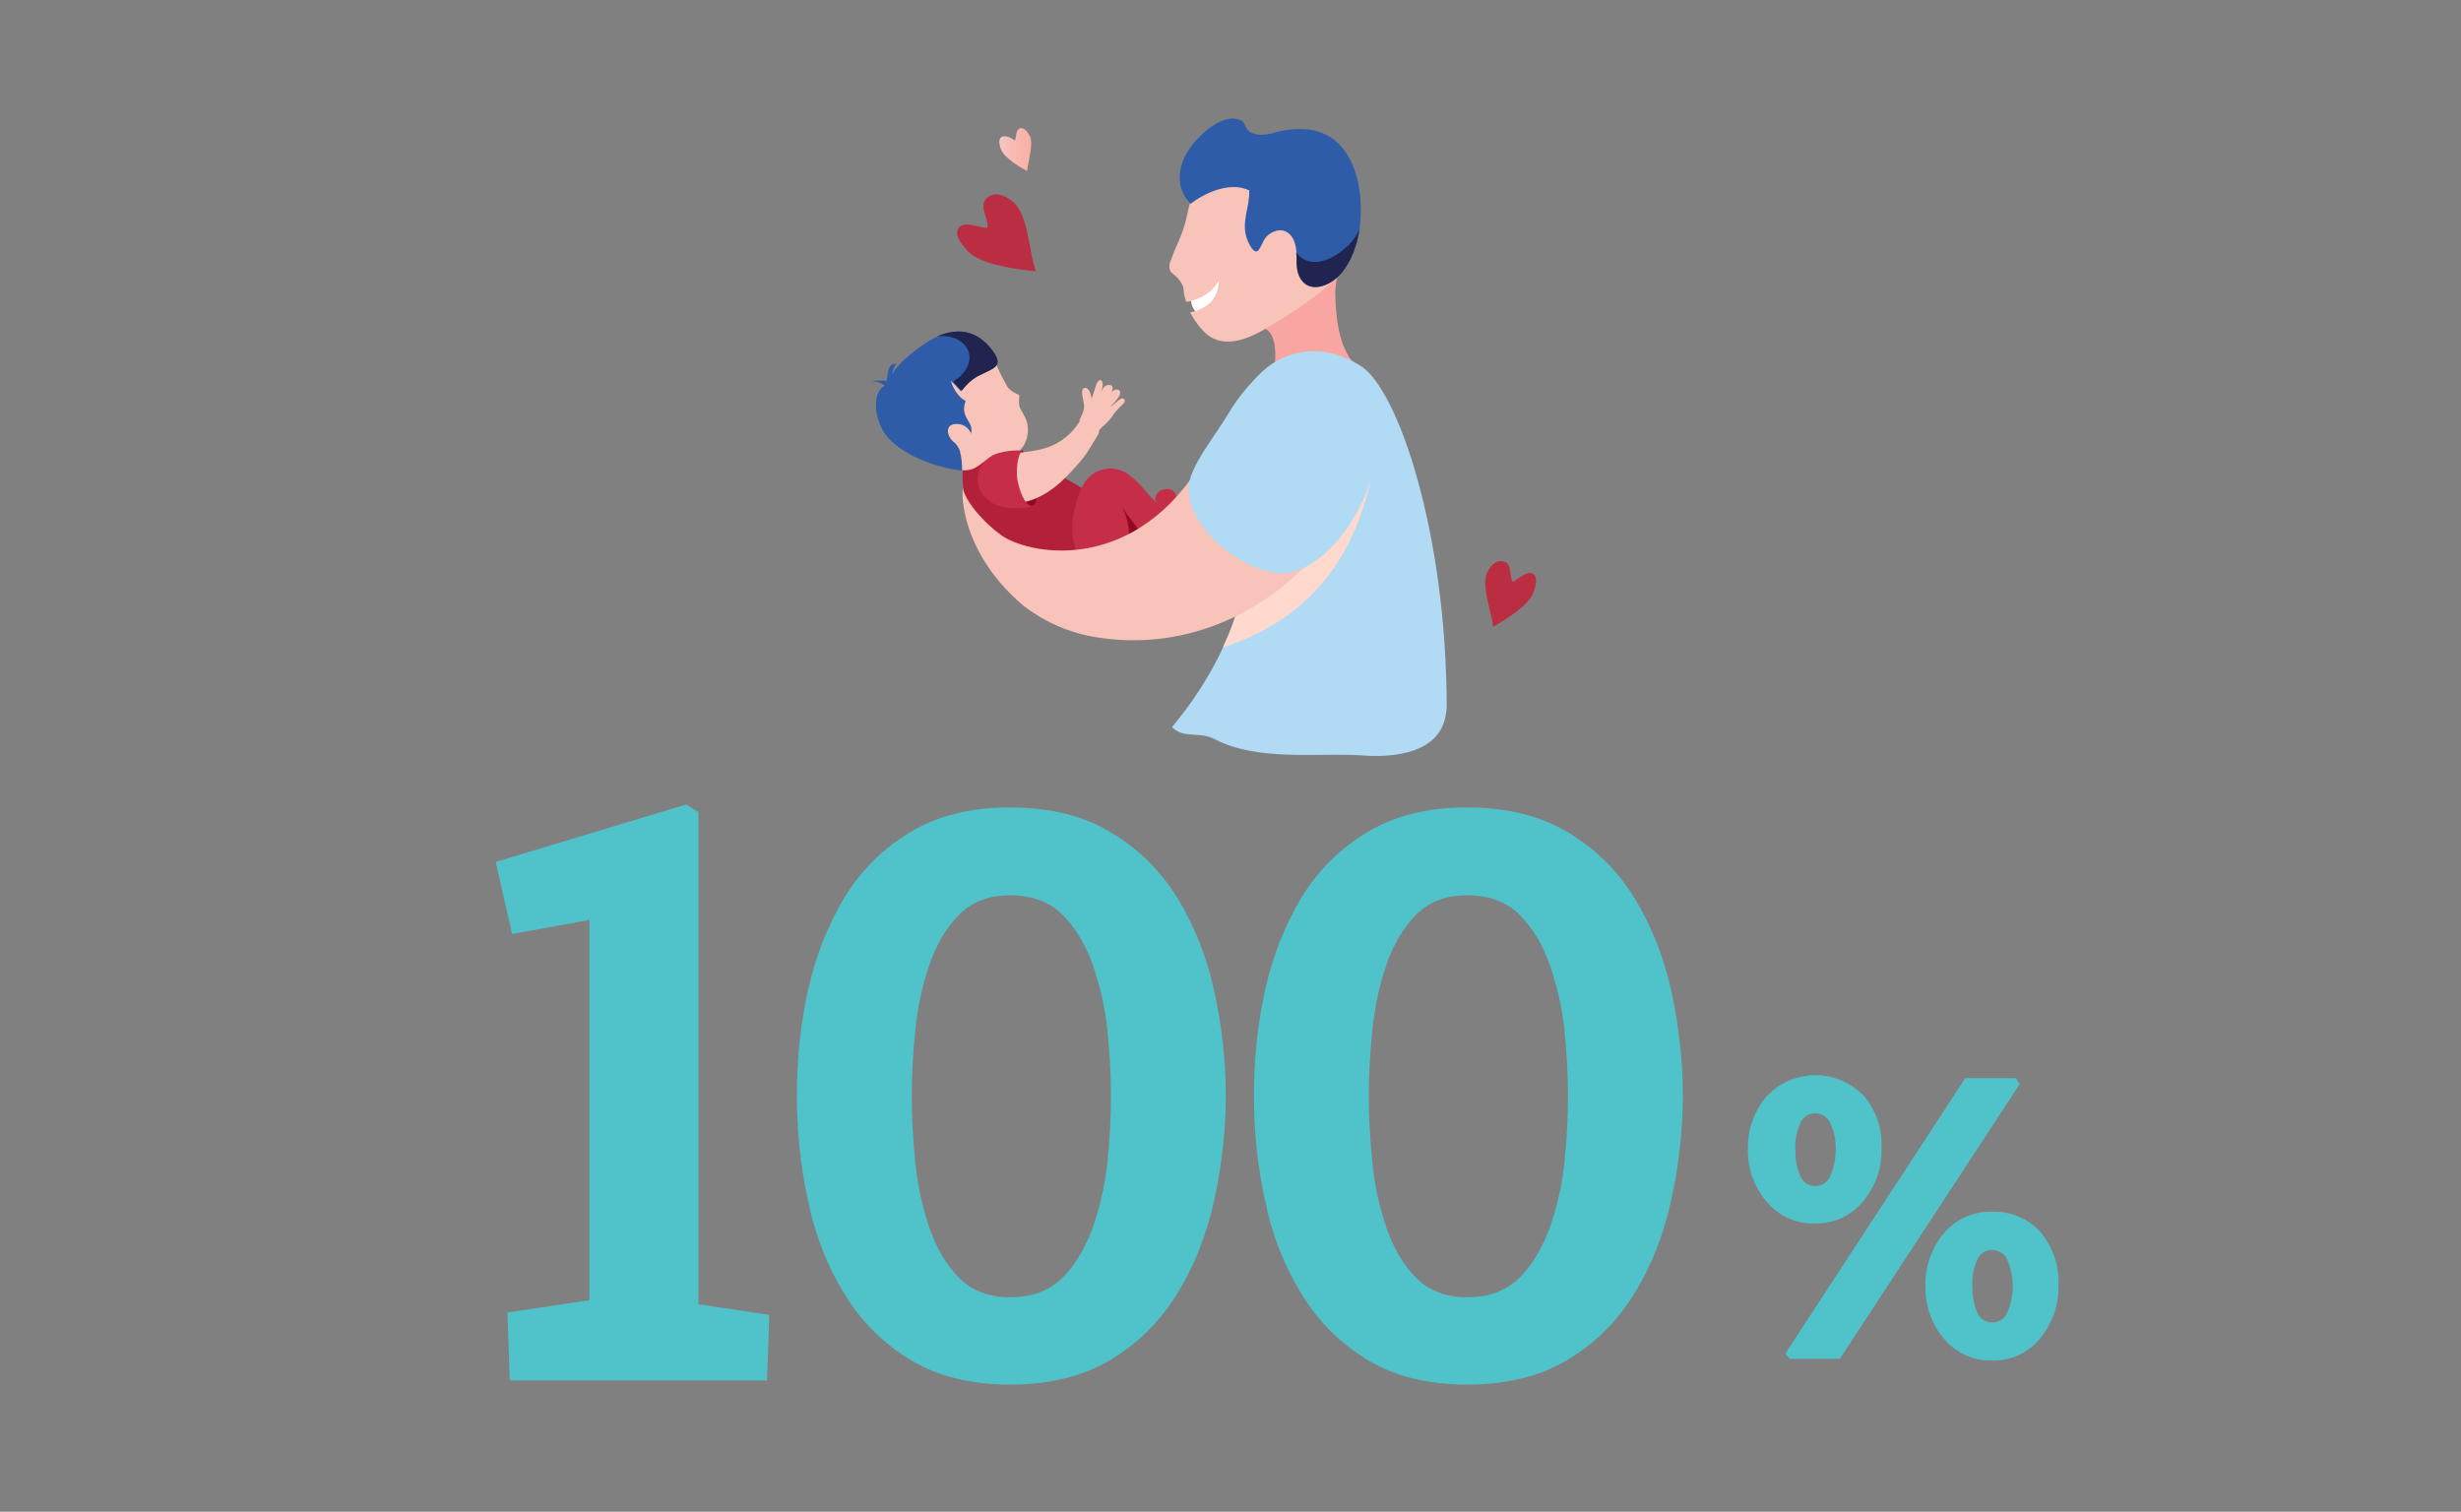 <?xml version="1.0" encoding="UTF-8"?>
<svg id="_レイヤー_1" data-name="レイヤー 1" xmlns="http://www.w3.org/2000/svg" xmlns:xlink="http://www.w3.org/1999/xlink" version="1.1" viewBox="0 0 420 258">
  <rect x="0" y="0" width="420" height="258" fill="#808080" stroke="none"/>
  <defs>
    <style>
      .cls-1 {
        fill: #50c2c9;
      }

      .cls-1, .cls-2, .cls-3, .cls-4, .cls-5, .cls-6, .cls-7, .cls-8, .cls-9, .cls-10, .cls-11, .cls-12, .cls-13 {
        stroke-width: 0px;
      }

      .cls-2 {
        fill: #bb2e41;
      }

      .cls-3 {
        fill: #f9a6a2;
      }

      .cls-4 {
        fill: url(#_名称未設定グラデーション);
      }

      .cls-5 {
        fill: #c62e47;
      }

      .cls-6 {
        fill: #ffd9cd;
      }

      .cls-7 {
        fill: #b1daf4;
      }

      .cls-8 {
        fill: #21244f;
      }

      .cls-9 {
        fill: #910927;
      }

      .cls-10 {
        fill: #fff;
      }

      .cls-11 {
        fill: #2e5ca8;
      }

      .cls-12 {
        fill: #b22039;
      }

      .cls-13 {
        fill: #f8c3b9;
      }
    </style>
    <linearGradient id="_名称未設定グラデーション" data-name="名称未設定グラデーション" x1="170.5" y1="5273.2" x2="175.9" y2="5273.2" gradientTransform="translate(0 -5247.6)" gradientUnits="userSpaceOnUse">
      <stop offset="0" stop-color="#f7c6c5"/>
      <stop offset=".4" stop-color="#f8bbb4"/>
      <stop offset="1" stop-color="#f9b1a4"/>
    </linearGradient>
  </defs>
  <g id="_レイヤー_2" data-name="レイヤー 2">
    <g id="_文字" data-name="文字">
      <path class="cls-1" d="M298.3,196.1c-.1-3.3,1.1-6.5,3.2-9,4.3-4.6,11.5-4.8,16-.6.1.1.2.2.4.3,2.2,2.5,3.4,5.8,3.2,9.2.1,3.3-1,6.5-3.2,9.1-2,2.4-5,3.8-8.2,3.7-3.2.1-6.2-1.3-8.2-3.7-2.1-2.5-3.3-5.7-3.2-9ZM314,231.9h-8.6l-.7-.9,30.7-47h8.6l.7,1-30.7,46.9ZM309.8,190c-1.2,0-2.2.7-2.6,1.8-.6,1.4-.9,2.9-.8,4.4,0,1.5.2,3,.8,4.4.4,1.1,1.4,1.8,2.6,1.8s2.2-.7,2.6-1.8c.6-1.4.9-2.9.9-4.4s-.2-3-.9-4.4c-.4-1.1-1.5-1.8-2.6-1.8ZM328.6,219.4c-.1-3.3,1.1-6.5,3.2-9,2.1-2.4,5.1-3.7,8.2-3.6,3.1-.1,6,1.1,8.1,3.3,2.2,2.6,3.4,5.9,3.2,9.3.1,3.3-1.1,6.6-3.2,9.1-2,2.4-5,3.8-8.1,3.7-3.2.1-6.2-1.3-8.2-3.7-2.2-2.5-3.3-5.8-3.2-9.1h0ZM340,213.3c-1.2,0-2.2.7-2.6,1.8-.6,1.4-.9,2.9-.8,4.4,0,1.5.2,3,.8,4.4.4,1.1,1.4,1.8,2.6,1.8s2.2-.7,2.6-1.8c.6-1.4.9-2.9.9-4.4s-.3-3-.9-4.4c-.4-1.1-1.4-1.7-2.6-1.8h0Z"/>
      <path class="cls-4" d="M173.2,24c.3-.6.1-1.9.9-2.1.7-.2,1.3.7,1.6,1.2.8,1.4-.3,4.6-.4,6.1-1.3-.7-4-2.3-4.5-3.8-.9-2.5.8-2.6,2.4-1.4Z"/>
      <path class="cls-2" d="M168.5,38.9c.3-1.6-1.5-3.6-.2-5,1.2-1.2,2.9-.8,4.4.4,2.9,2.1,2.9,9.1,4.1,12-3.1-.3-9.4-1.1-11.6-3.4-.8-.9-2.5-2.7-1.6-4s3.6,0,4.9,0Z"/>
      <path class="cls-2" d="M258.2,99.3c-.7-1-.1-2.9-1.4-3.4s-2.2.4-2.9,1.6c-1.3,2.3.8,7.2.9,9.5,2-1.2,6.1-3.6,6.9-5.9.3-.8.9-2.6-.1-3.2s-2.5,1-3.4,1.4Z"/>
      <path class="cls-10" d="M208.4,47.9c-.8-3.5-7.6,1.7-4.2,5.5,1.9-.4,4.7-3.1,4.2-5.5Z"/>
      <path class="cls-3" d="M215.9,69.3c-1.1,2.2-3,4-3.8,6.4,5.1.5,11.7-1.4,16.4-3.4,1.2-.5,2.6-1.2,2.9-2.6.1-.5.1-1.1-.1-1.6-.1-.8,0-1.7.2-2.5.1-.4.1-.8.2-1.2.1-.3.4-.6.4-1-.1-.5-1-1.4-1.4-1.8-2.2-2.9-2.7-7.3-2.8-10.8-.1-1.5.1-3.1.7-4.6.6-1.7,1.5-3.6,1.3-5.5-.1-1.7-1.5-2.9-3.1-2.9s-.7,0-1.1.3c-2.9,1-5.5,3.5-7.6,5.6-1,1-1.8,2.1-2.4,3.3-.4.8-.7,1.5-1,2.3-.5,1-.9,2-1.1,3-.1,1.1-.2,2.3.8,3.1.5.4,1.2.5,1.7.8,1.7,1.1,1.6,4.1,1.5,5.8,0,2.6-.6,5.1-1.7,7.3Z"/>
      <path class="cls-13" d="M227.1,31.4c-3.9-4.6-12-7.9-17.9-5-4.3,2.2-5.6,5.5-6.7,10.7-.3,1.4-.8,2.8-1.4,4.2-.2.4-.7,1.5-1.3,3.2-.3.6-.3,1.3,0,1.9.4.4,2,1.4,2.2,3,0,.7.2,1.4.4,2,.1.4,2.5-.6,2.8-.8,1.2-.6,2.1-1.5,2.8-2.7,0,1.4-.5,2.7-1.4,3.7-1,.9-2.2,1.5-3.5,1.7.7,1.4,1.7,2.7,2.9,3.8,3.9,3,8.9-.3,12.3-2.4,9.5-5.9,18.2-12.2,8.8-23.3Z"/>
      <path class="cls-13" d="M161.8,57.7c7.1-1.7,7.1,3.1,9.8,7.7.3.8,1,1.4,1.7,1.7.8.4.7.2.6,1.2-.1,1.6.8,2.1,1.3,3.5.5,1.6.2,3.5-.9,4.8-2.2,2.7-5.3,3.7-8.6,3.7-6.3,0-13-4-13.9-10.2s3.2-9.5,8.3-11.8l1.7-.6Z"/>
      <path class="cls-12" d="M167,91.4c3.3,5.9,10.7,9,16.9,9s11.7-3.3,7.8-10.3c-2.5-4.5-8-7.5-12.4-9.8-2.3-1.2-5-2.7-7.5-3-2.4-.3-3.6,1.6-5.5,2.6-.6.3-1.3.4-2,.4-.1,1.9.1,3.9.6,5.7.5,1.8,1.2,3.6,2.1,5.4Z"/>
      <path class="cls-9" d="M174.8,78.3c0,.5,3.5,7.2,1.4,8-2.5,0-3-6.9-3-7.5.2-.8.6-1.5,1.3-2,.1,0,.3,1,.3,1.5Z"/>
      <path class="cls-13" d="M186.8,71.6c-.5-.6-1.5,0-2.1-.5-1.3,2.6-3.6,4.6-6.4,5.4-3.2,1-6.8.5-9.7,2.4-3.4,2.2-.9,6,2.3,6.8,3.8.8,7.3-.9,10.1-3.4,1.4-1.3,2.7-2.7,3.9-4.2.8-1,2.1-3.3,2.6-4.1.2-.9-.1-1.8-.7-2.4Z"/>
      <path class="cls-13" d="M191.2,68.1c-.5.3-1.1,1-1.8,1.4.6-.6,1.2-1.2,1.6-1.9.6-1.1-.5-1.5-1.3-.7.3-.6.3-1.3-.6-1.2s-1.1,1.2-1.4,1.7c.3-.5.4-1.1.5-1.7,0-1.1-.7-1-1-.3s-.6,1.9-.9,2.6c-.1-.6-.4-1.9-1.2-1.8-1,.2.1,2.7-.1,3.4-.1.7-.4,1.4-.8,2.1.7.6,1.4,1.2,2.2,1.8.3.2.5.3.8.5.3-.5.7-1,1.2-1.4.7-.6,1.3-1.3,1.8-2.1.4-.5.8-.9,1.2-1.3,1-.7.5-1.5-.2-1.1Z"/>
      <path class="cls-5" d="M175.8,86.5c-2.8.5-6.1.4-8-2s-.8-5.8,2.1-7c1.5-.5,3-.7,4.6-.6-.8.5-1.1,3.1-.9,4.8.3,2,1.4,4.7,2.5,4.7h-.3Z"/>
      <path class="cls-5" d="M191.8,97.8c-3.5,1.2-6.4-.2-7.8-3-1.6-3.4-1.2-7.8.8-11.9,1.3-2.6,4.4-3.7,7-2.4.3,0,.5.3.7.4,2.1,1.5,3.3,3.5,5.2,5.2-1.2-1-.2-2.4,1-2.6,2.6-.6,2.3,2.8,2.1,4.5-.1,1-.3,3.2-1.7,3.4-1.4.2-2.8.2-4.1,0,.8,2.7-.6,5.5-3.2,6.5Z"/>
      <path class="cls-11" d="M168.8,59.2c2.8,3.4.9,3.5-2,5-1.1.6-2.1,1.5-2.8,2.6-.5-.6-1.1-1.2-1.7-1.8.2,1.1,1.4,3,2.5,3.4-1.1,3,1.5,3.4.9,5.7-1.4.3-4.2-3.4-3.6,0,.1.8,1.4,1.8,1.7,2.8.3,1.1.4,2.3.4,3.4-3.8-.3-10.6-2.6-13.2-6.3-1.7-2.5-2.3-6.9,0-8.2-.8-.6-1.8-.9-2.7-.6,1-.3,2-.3,3-.2.3-1.1.1-3.1,1.7-2.9-.4.5-.7,1.1-.7,1.8.7-1.8,4.5-4.6,5.6-5.3,3.6-2.4,7.7-3.2,10.9.6Z"/>
      <path class="cls-13" d="M163.9,76c3,.6,2.3-3.2-.1-3.6-3.2-.5-2.2,3.1.1,3.6Z"/>
      <path class="cls-8" d="M159.9,57.4c5.3-.6,7.9,4.4,2.8,7.7l.2.3c.4.4.7.8,1.1,1.2h.2c.7-.9,1.6-1.8,2.7-2.4,2.9-1.5,4.8-1.6,2-5-2.7-3.1-5.9-3.1-9-1.8Z"/>
      <path class="cls-9" d="M191.3,86.1c1.1,2,1.5,4.2,1.4,6.4-.1,1.4-2.6,6.4-6.9,4.7,1.7,1.2,3.9,1.5,5.9.7,2.6-1,4.1-3.9,3.3-6.6-1.1-1.6-2.9-3.6-3.7-5.2Z"/>
      <path class="cls-7" d="M246.8,121.6c0-.2.1-.5.1-.7,0-30-8.3-54.3-14.6-58.4-8-5.2-16.6-2-20.2,5.4-4.2,8.5,2,17.7,1.1,26.8-1.1,10.9-6.3,21.2-13.2,29.4,2.2,2.1,4.6.6,7.4,2.1,7.2,3.7,17,2.3,24.8,2.7,5.6.5,13.8-.3,14.6-7.3Z"/>
      <path class="cls-6" d="M234.5,79.5l-4.5.4c-2,6.6-10.4,9.5-16.7,13.2-.1.6-.1,1.2-.2,1.8-.6,5.4-2.1,10.7-4.4,15.6,14.7-4.9,22.6-14.8,25.8-31Z"/>
      <path class="cls-13" d="M230.9,68.4c-1-1.7-2.4-3.2-4-4.3-10.2-4.9-16.9,5.7-20.3,12.2-10.9,20.8-28.7,19-35,15.5-2-1.1-6.6-5.4-7.3-8.5-.3,3.1,1,12.2,10.4,20.1,3.9,3,8.5,4.9,13.4,5.5,16.2,2.3,32.7-6,41.8-21.7,3.7-6.4,4.6-12.3,1-18.8Z"/>
      <path class="cls-7" d="M228,61.6c-8.1-3.9-14.6,2.7-18.5,9.2-1.9,3.2-5.1,7.1-6.3,10.6-2.7,8,11,18.5,17.9,16.1,9.9-3.4,17.7-21.2,12.5-30.5-1-1.7-4.8-5-5.6-5.4Z"/>
      <path class="cls-11" d="M213.2,32.5c.1,3-1.5,5.5-.3,8.5.2.5.8,1.8,1.4,1.9s1-1.2,1.3-1.7c.6-1.4,2.8-2.6,4.3-1.4,1.5,1.2,1.4,3.6,1.4,5.2.1,3.5,2.4,4.9,5.4,3.4,3.7-1.9,5.3-7.2,5.5-11.1.4-6.2-1.6-14.3-8.9-15.2-2-.2-4.1,0-6,.6-1.4.4-3.5.6-4.5-.7-.5-.6-.3-1.3-1.4-1.6-3.1-1-7,2.9-8.5,5.1-1.9,3-2.4,6.5.3,9.3,0-.1,5.6-4.4,10-2.3Z"/>
      <path class="cls-8" d="M221.2,43.1c.1.7.1,1.3.1,1.9.1,3.4,2.4,4.9,5.4,3.4,3.3-1.7,4.9-6.1,5.4-9.8-.3,2.9-7.4,9-10.9,4.5Z"/>
    </g>
  </g>
  <g>
    <path class="cls-1" d="M87,235.6l-.4-11.6,14-2.1v-64.9l-13.2,2.4-2.8-12.3,32.5-9.8,2.1,1.3v84l12.1,1.8-.4,11.2h-43.8Z"/>
    <path class="cls-1" d="M172.4,236.3c-6.7,0-12.4-1.4-17-4.2-4.6-2.8-8.4-6.5-11.3-11.3-2.9-4.7-5-10-6.2-15.9-1.3-5.9-1.9-11.8-1.9-17.9s.6-12.2,1.9-18c1.3-5.9,3.4-11.1,6.2-15.8,2.9-4.7,6.6-8.4,11.3-11.2,4.6-2.8,10.3-4.2,17-4.2s12.4,1.4,17.1,4.2c4.7,2.8,8.5,6.5,11.4,11.2,2.9,4.7,5,10,6.3,15.8,1.3,5.9,2,11.9,2,18s-.7,12-2,17.9c-1.3,5.9-3.4,11.2-6.3,15.9-2.9,4.7-6.7,8.5-11.4,11.3-4.7,2.8-10.4,4.2-17.1,4.2ZM172.4,221.4c3.7,0,6.6-1.1,8.9-3.3,2.2-2.2,3.9-5.1,5.2-8.6,1.2-3.5,2.1-7.2,2.5-11.2.4-4,.6-7.7.6-11.2s-.2-7.2-.6-11.2c-.4-4-1.3-7.7-2.5-11.2-1.2-3.5-3-6.4-5.2-8.6-2.2-2.2-5.2-3.3-8.9-3.3s-6.5,1.1-8.7,3.3c-2.2,2.2-3.9,5.1-5.1,8.6-1.2,3.5-2,7.2-2.4,11.2-.4,4-.6,7.7-.6,11.2s.2,7.2.6,11.2,1.2,7.7,2.4,11.2c1.2,3.5,2.9,6.4,5.1,8.6,2.2,2.2,5.1,3.3,8.7,3.3Z"/>
    <path class="cls-1" d="M250.4,236.3c-6.7,0-12.4-1.4-17-4.2-4.6-2.8-8.4-6.5-11.3-11.3-2.9-4.7-5-10-6.2-15.9-1.3-5.9-1.9-11.8-1.9-17.9s.6-12.2,1.9-18c1.3-5.9,3.4-11.1,6.2-15.8,2.9-4.7,6.6-8.4,11.3-11.2,4.6-2.8,10.3-4.2,17-4.2s12.4,1.4,17.1,4.2c4.7,2.8,8.5,6.5,11.4,11.2,2.9,4.7,5,10,6.3,15.8,1.3,5.9,2,11.9,2,18s-.7,12-2,17.9c-1.3,5.9-3.4,11.2-6.3,15.9-2.9,4.7-6.7,8.5-11.4,11.3-4.7,2.8-10.4,4.2-17.1,4.2ZM250.4,221.4c3.7,0,6.6-1.1,8.9-3.3,2.2-2.2,3.9-5.1,5.2-8.6,1.2-3.5,2.1-7.2,2.5-11.2s.6-7.7.6-11.2-.2-7.2-.6-11.2c-.4-4-1.3-7.7-2.5-11.2-1.2-3.5-3-6.4-5.2-8.6-2.2-2.2-5.2-3.3-8.9-3.3s-6.5,1.1-8.7,3.3-3.9,5.1-5.1,8.6c-1.2,3.5-2,7.2-2.4,11.2-.4,4-.6,7.7-.6,11.2s.2,7.2.6,11.2,1.2,7.7,2.4,11.2c1.2,3.5,2.9,6.4,5.1,8.6,2.2,2.2,5.1,3.3,8.7,3.3Z"/>
  </g>
</svg>